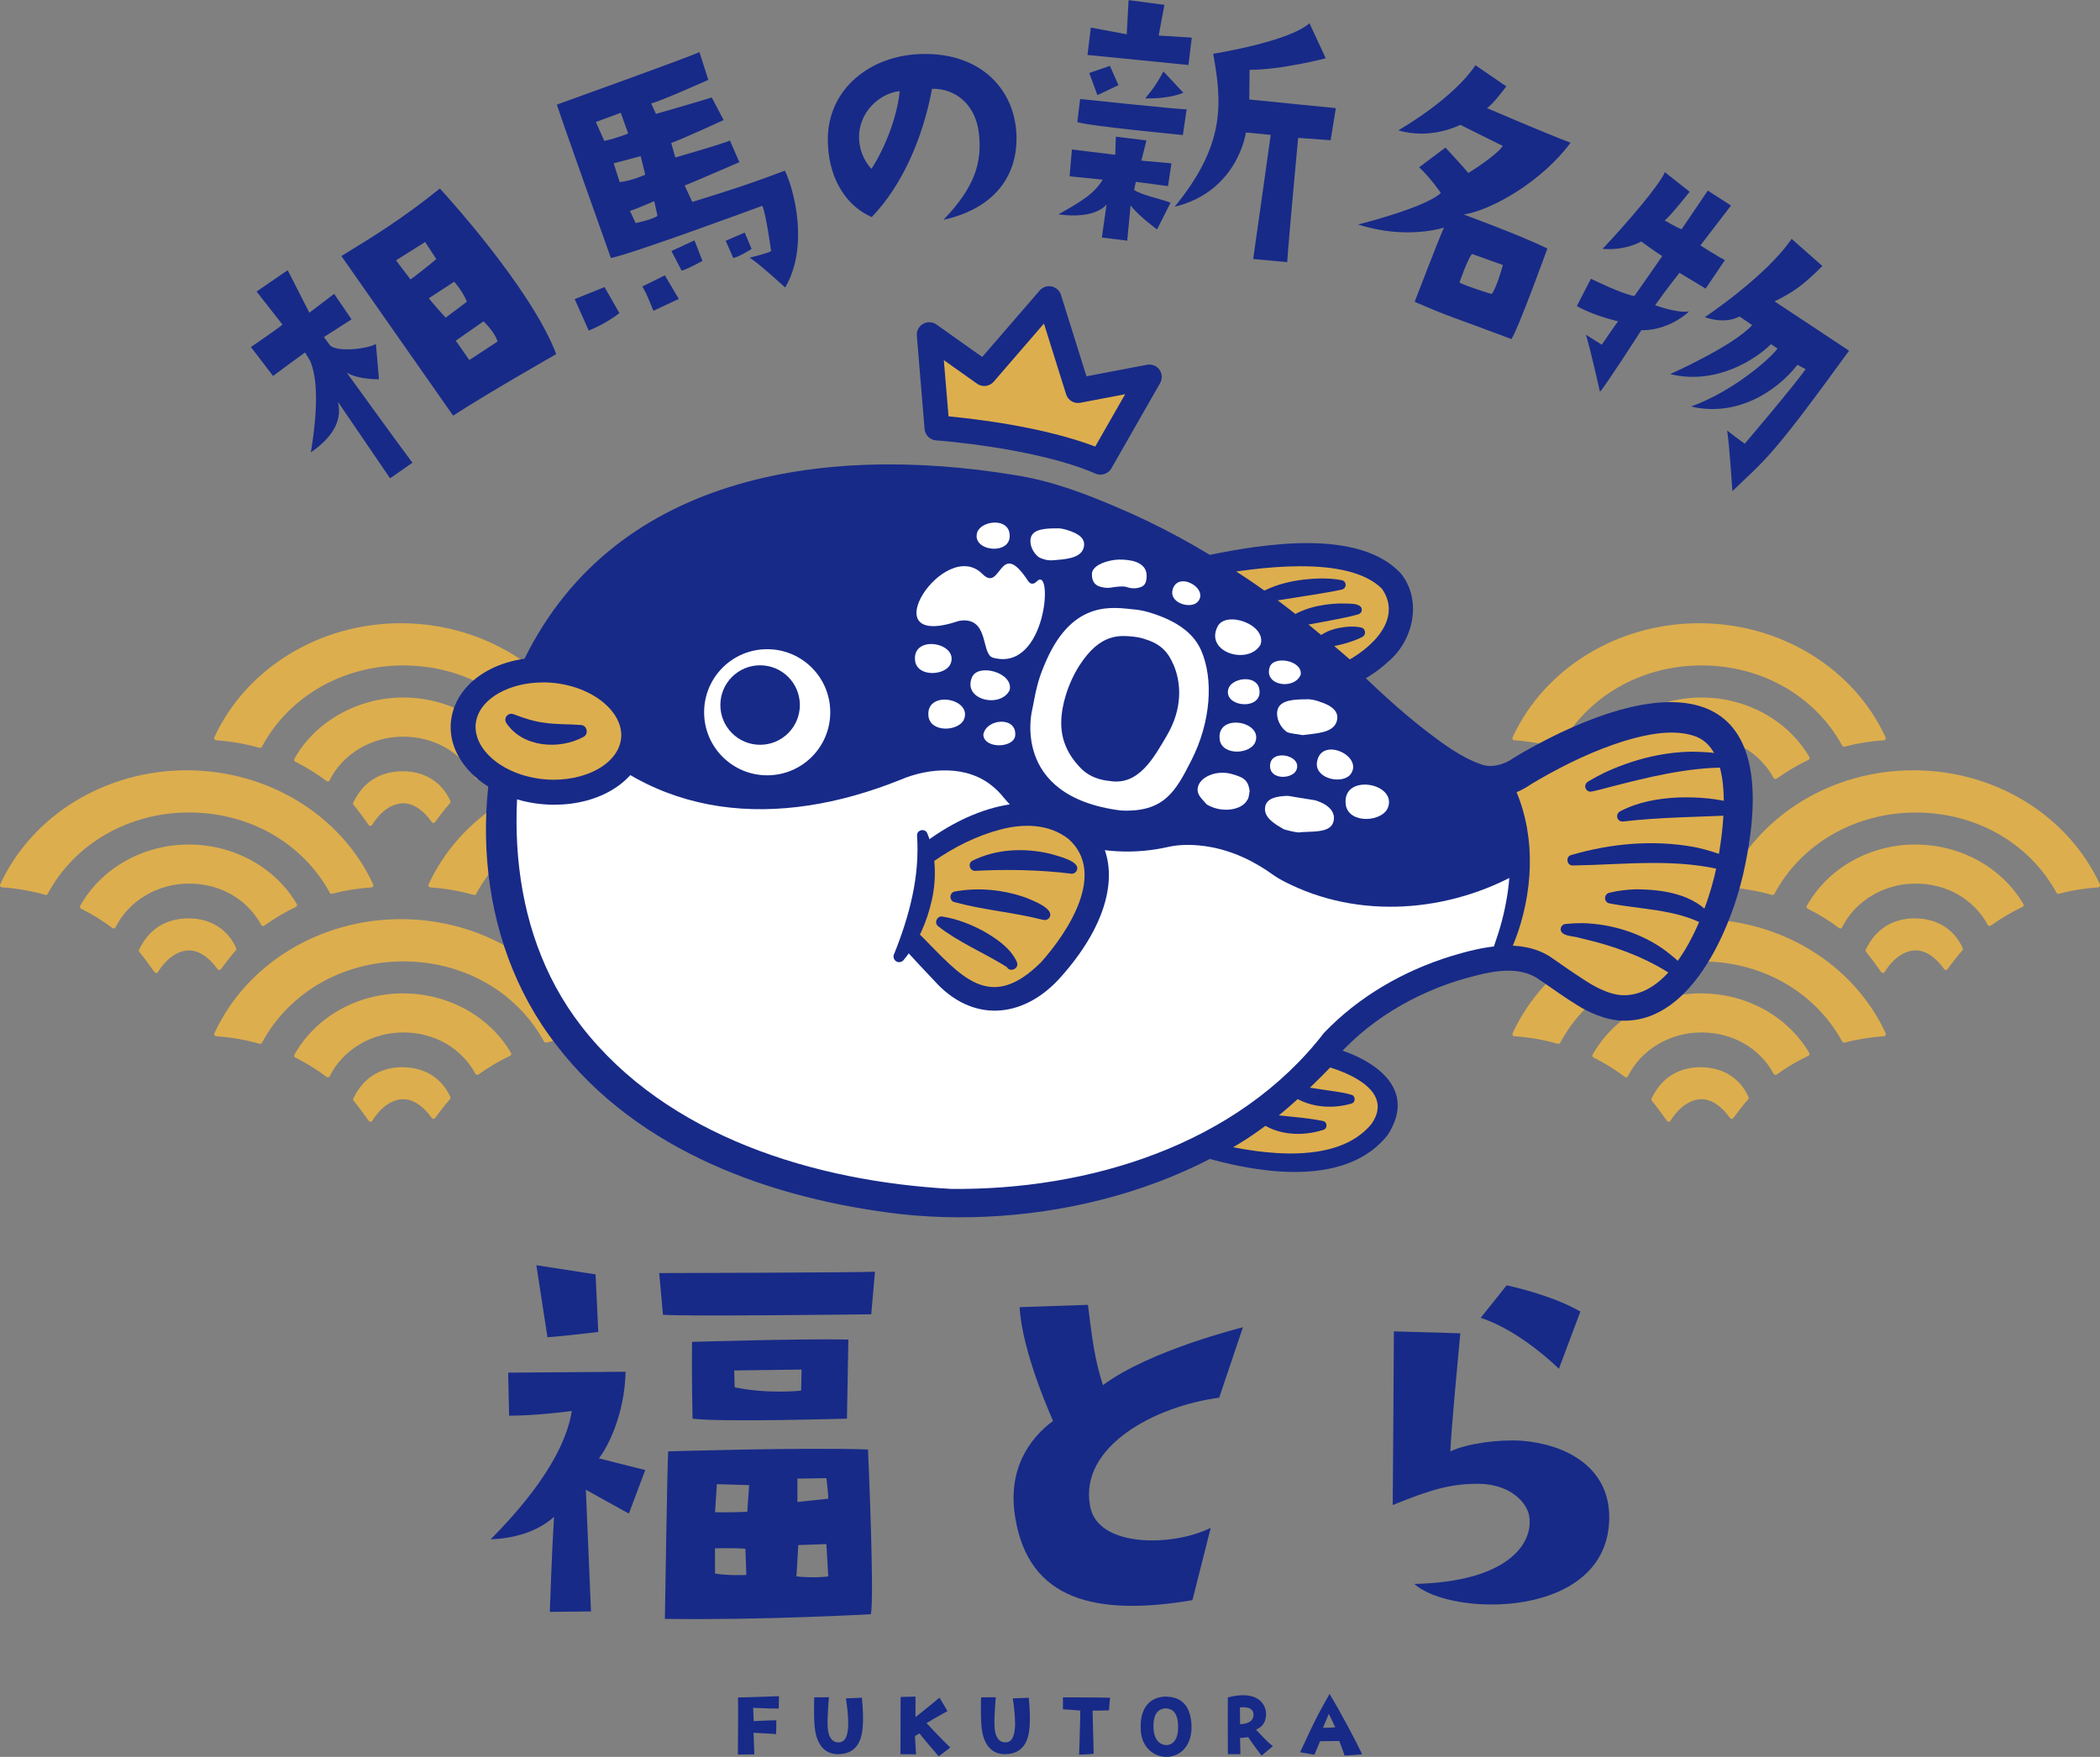 <?xml version="1.0" encoding="UTF-8"?><svg id="_レイヤー_2" xmlns="http://www.w3.org/2000/svg" viewBox="0 0 325.98 272.76"><rect x="0" y="0" width="325.98" height="272.76" fill="#808080" stroke="none"/><defs><style>.cls-1{fill:#172a88;}.cls-1,.cls-2,.cls-3{stroke-width:0px;}.cls-2{fill:#fff;}.cls-3{fill:#ddae4e;}</style></defs><g id="_レイヤー_1-2"><path class="cls-3" d="m73.81,120.77c.04.08.12.14.21.16.09.02.18,0,.26-.05,1.54-1.12,3.2-2.09,4.91-2.9.08-.04.14-.11.17-.2.03-.09.02-.18-.03-.26-3.34-5.69-9.76-9.23-16.74-9.23s-13.6,3.65-16.9,9.52c-.04.08-.05.17-.03.25.03.08.09.15.16.19,1.73.86,3.36,1.88,4.87,3.01.06.04.12.07.19.07.03,0,.05,0,.07,0,.09-.02.17-.08.21-.17,2.04-4.13,6.52-6.79,11.41-6.79s9.07,2.46,11.21,6.41"/><path class="cls-3" d="m62.6,124.71c1.53,0,3.1,1.03,4.42,2.91.06.09.16.14.26.14h0c.1,0,.2-.05.26-.14.6-.83,1.62-2.15,2.31-2.92.08-.09.11-.23.06-.34-1.26-2.89-3.99-4.62-7.32-4.62-3.59,0-6.2,1.64-7.75,4.86-.06.11-.04.25.04.35.57.68,1.83,2.37,2.35,3.13.06.09.16.14.26.14h0c.11,0,.21-.06.27-.15,1.33-2.13,3.09-3.35,4.82-3.35"/><path class="cls-3" d="m33.28,114.47c-.04.1-.04.21.01.3.05.09.15.15.25.16,2.29.16,4.56.55,6.74,1.17.03,0,.06.01.09.01.12,0,.23-.06.28-.17,4.16-7.79,12.56-12.63,21.94-12.63s17.65,4.77,21.84,12.45c.07.13.22.2.36.16,1.97-.52,4.02-.85,6.11-.99.11,0,.2-.07.25-.16.05-.09.06-.2.02-.3-4.97-10.76-16.34-17.71-28.95-17.71s-23.98,6.95-28.95,17.71"/><path class="cls-3" d="m29.35,131.11c-7.12,0-13.6,3.65-16.9,9.52-.04.08-.05.17-.03.25.03.08.08.15.16.19,1.72.86,3.36,1.87,4.87,3.01.06.04.12.07.19.07.02,0,.05,0,.07,0,.09-.02.17-.08.22-.17,2.04-4.13,6.52-6.8,11.41-6.8s9.07,2.46,11.21,6.42c.04.08.12.14.21.16.09.02.18,0,.26-.05,1.54-1.11,3.19-2.09,4.91-2.9.08-.04.14-.11.17-.2.03-.09.01-.18-.03-.26-3.34-5.69-9.76-9.23-16.74-9.23"/><path class="cls-3" d="m34.04,150.59h0c.1,0,.2-.05.26-.13.6-.83,1.62-2.15,2.31-2.92.08-.09.1-.23.05-.34-1.26-2.89-3.99-4.62-7.32-4.62-3.59,0-6.2,1.63-7.75,4.86-.05.11-.04.25.04.35.57.68,1.83,2.37,2.35,3.13.06.08.18.14.28.14h.01c.15,0,.26-.1.3-.23,1.33-2.08,3.06-3.27,4.77-3.27,1.53,0,3.1,1.03,4.43,2.91.06.08.16.14.26.14"/><path class="cls-3" d="m51.19,138.6c.07.13.22.2.36.16,1.97-.52,4.03-.85,6.11-.99.11,0,.2-.07.26-.16s.06-.2.01-.3c-4.97-10.76-16.34-17.72-28.95-17.72S5,126.54.03,137.3c-.04.1-.04.21.01.3.06.09.15.15.26.16,2.29.16,4.56.55,6.74,1.17.03,0,.06.01.09.01.12,0,.23-.06.28-.17,4.16-7.79,12.56-12.63,21.94-12.63s17.65,4.77,21.84,12.45"/><path class="cls-3" d="m95.85,131.11c-7.12,0-13.6,3.65-16.9,9.52-.04.08-.05.17-.03.25.02.08.08.15.16.19,1.72.86,3.36,1.87,4.87,3.01.06.04.12.07.19.07.02,0,.05,0,.07,0,.09-.02.17-.08.22-.17,2.04-4.13,6.52-6.8,11.41-6.8s9.07,2.46,11.21,6.42c.04.08.12.14.21.16.09.02.18,0,.26-.05,1.54-1.11,3.19-2.09,4.91-2.9.08-.04.14-.11.17-.2.03-.09.02-.18-.03-.26-3.34-5.69-9.76-9.23-16.74-9.23"/><path class="cls-3" d="m95.85,142.57c-3.59,0-6.2,1.64-7.75,4.86-.06.11-.04.25.04.35.57.68,1.83,2.37,2.35,3.13.06.09.16.14.27.14h0c.11,0,.21-.06.27-.15,1.33-2.13,3.09-3.35,4.82-3.35,1.53,0,3.1,1.03,4.42,2.91.06.08.16.14.26.14h0c.1,0,.2-.05.26-.13.6-.84,1.63-2.15,2.31-2.92.08-.09.11-.23.06-.34-1.26-2.89-3.99-4.62-7.32-4.62"/><path class="cls-3" d="m95.48,119.59c-12.62,0-23.98,6.95-28.95,17.72-.04.1-.04.21.01.3.05.09.15.15.26.16,2.29.16,4.56.55,6.74,1.17.03,0,.06.01.09.01.12,0,.23-.06.28-.17,4.16-7.79,12.56-12.63,21.94-12.63s17.65,4.77,21.84,12.45c.07.13.22.2.36.16,1.97-.52,4.02-.85,6.11-.99.11,0,.2-.07.26-.16.05-.09.06-.2.02-.3-4.97-10.76-16.33-17.72-28.95-17.72"/><path class="cls-3" d="m62.6,154.22c-7.12,0-13.6,3.65-16.9,9.52-.04.08-.05.17-.03.25.03.08.08.15.16.19,1.72.86,3.36,1.87,4.87,3.01.06.04.12.07.19.07.02,0,.05,0,.07,0,.09-.02.17-.08.22-.17,2.04-4.13,6.52-6.8,11.41-6.8s9.07,2.46,11.21,6.42c.04.08.12.14.21.16.09.02.18,0,.26-.05,1.54-1.11,3.19-2.09,4.91-2.9.08-.04.14-.11.17-.2.03-.09.01-.18-.03-.26-3.34-5.69-9.76-9.23-16.74-9.23"/><path class="cls-3" d="m62.6,165.68c-3.59,0-6.2,1.64-7.75,4.86-.05.11-.04.25.04.35.57.68,1.83,2.37,2.35,3.13.06.09.19.14.29.14.15,0,.26-.1.3-.23,1.33-2.08,3.06-3.27,4.77-3.27,1.53,0,3.1,1.03,4.42,2.91.06.08.16.14.26.14h0c.1,0,.2-.05.26-.13.59-.82,1.6-2.13,2.31-2.92.08-.09.11-.23.06-.34-1.26-2.89-3.99-4.62-7.32-4.62"/><path class="cls-3" d="m62.23,142.7c-12.62,0-23.98,6.95-28.95,17.72-.04.1-.04.21.02.3.05.09.15.15.26.16,2.29.16,4.56.55,6.74,1.17.03,0,.06.01.09.01.12,0,.23-.06.28-.17,4.16-7.79,12.56-12.63,21.94-12.63s17.65,4.77,21.84,12.45c.07.13.22.2.36.16,1.97-.52,4.03-.85,6.11-.99.11,0,.2-.07.25-.16.05-.09.06-.2.01-.3-4.97-10.76-16.33-17.72-28.95-17.72"/><path class="cls-3" d="m275.34,120.77c.04.08.12.14.21.16.09.02.18,0,.26-.05,1.54-1.12,3.2-2.09,4.91-2.9.08-.04.14-.11.17-.2.03-.09.02-.18-.03-.26-3.34-5.69-9.76-9.23-16.74-9.23s-13.6,3.65-16.9,9.52c-.04.08-.05.17-.03.25.03.08.08.15.16.19,1.73.86,3.36,1.88,4.87,3.01.06.04.12.07.19.07.02,0,.05,0,.07,0,.09-.02.17-.08.21-.17,2.04-4.13,6.52-6.79,11.41-6.79s9.07,2.46,11.21,6.41"/><path class="cls-3" d="m264.12,124.71c1.53,0,3.1,1.03,4.42,2.91.06.09.16.14.26.14h0c.1,0,.2-.05.26-.14.6-.83,1.62-2.15,2.31-2.92.08-.09.11-.23.05-.34-1.26-2.89-3.99-4.62-7.32-4.62-3.59,0-6.2,1.64-7.75,4.86-.05.11-.04.25.04.35.57.68,1.83,2.37,2.35,3.13.06.09.16.14.27.14h0c.11,0,.21-.06.27-.15,1.33-2.13,3.09-3.35,4.82-3.35"/><path class="cls-3" d="m234.8,114.47c-.04.1-.04.21.01.3.05.09.15.15.26.16,2.29.16,4.56.55,6.74,1.17.03,0,.06.01.09.01.12,0,.23-.06.28-.17,4.16-7.79,12.56-12.63,21.94-12.63s17.65,4.77,21.84,12.45c.07.13.22.2.36.16,1.97-.52,4.02-.85,6.11-.99.11,0,.2-.07.25-.16.05-.09.06-.2.02-.3-4.97-10.76-16.34-17.71-28.95-17.71s-23.98,6.95-28.95,17.71"/><path class="cls-3" d="m230.87,131.11c-7.12,0-13.6,3.65-16.9,9.52-.04.08-.05.17-.03.25.03.08.08.15.16.19,1.72.86,3.36,1.87,4.87,3.01.06.04.12.07.19.07.02,0,.05,0,.07,0,.09-.02.17-.08.21-.17,2.04-4.13,6.52-6.8,11.41-6.8s9.07,2.46,11.21,6.42c.04.08.12.14.21.16.09.02.18,0,.26-.05,1.54-1.11,3.19-2.09,4.91-2.9.08-.04.14-.11.17-.2.03-.09.01-.18-.03-.26-3.34-5.69-9.76-9.23-16.74-9.23"/><path class="cls-3" d="m235.56,150.59h0c.1,0,.2-.05.26-.13.6-.83,1.62-2.15,2.31-2.92.08-.09.1-.23.05-.34-1.26-2.89-3.99-4.62-7.32-4.62-3.59,0-6.2,1.63-7.75,4.86-.05.11-.04.25.04.35.57.68,1.83,2.37,2.35,3.13.06.08.18.14.28.14h.01c.15,0,.26-.1.3-.23,1.33-2.08,3.06-3.27,4.77-3.27,1.53,0,3.1,1.03,4.42,2.91.06.08.16.14.26.14"/><path class="cls-3" d="m252.71,138.6c.07.13.22.2.36.16,1.97-.52,4.03-.85,6.11-.99.11,0,.2-.07.26-.16.05-.09.06-.2.01-.3-4.97-10.76-16.33-17.72-28.95-17.72s-23.98,6.95-28.95,17.72c-.04.1-.04.21.02.3.05.09.15.15.26.16,2.29.16,4.56.55,6.74,1.17.03,0,.06.01.09.01.12,0,.23-.06.28-.17,4.16-7.79,12.56-12.63,21.94-12.63s17.65,4.77,21.84,12.45"/><path class="cls-3" d="m297.37,131.11c-7.12,0-13.6,3.65-16.9,9.52-.04.08-.05.17-.03.25.02.08.08.15.16.19,1.72.86,3.36,1.87,4.87,3.01.06.04.12.07.19.07.02,0,.05,0,.07,0,.09-.02.17-.08.21-.17,2.04-4.13,6.52-6.8,11.41-6.8s9.07,2.46,11.21,6.42c.04.08.12.14.21.16.09.02.18,0,.26-.05,1.54-1.11,3.19-2.09,4.91-2.9.08-.04.14-.11.17-.2.03-.09.02-.18-.03-.26-3.34-5.69-9.76-9.23-16.74-9.23"/><path class="cls-3" d="m297.37,142.57c-3.59,0-6.2,1.64-7.75,4.86-.05.11-.04.25.04.35.57.68,1.83,2.37,2.35,3.13.06.09.16.14.27.14h0c.11,0,.21-.06.27-.15,1.33-2.13,3.09-3.35,4.82-3.35,1.53,0,3.1,1.03,4.42,2.91.06.08.16.14.26.14h0c.1,0,.2-.05.26-.13.6-.84,1.63-2.15,2.31-2.92.08-.09.11-.23.05-.34-1.26-2.89-3.99-4.62-7.32-4.62"/><path class="cls-3" d="m297,119.59c-12.62,0-23.98,6.95-28.95,17.72-.04.1-.04.21.02.3.05.09.15.15.26.16,2.29.16,4.56.55,6.74,1.17.03,0,.06.01.09.01.12,0,.23-.06.28-.17,4.16-7.79,12.56-12.63,21.94-12.63s17.65,4.77,21.84,12.45c.07.13.22.2.36.16,1.97-.52,4.02-.85,6.11-.99.11,0,.2-.07.26-.16.05-.09.06-.2.02-.3-4.97-10.76-16.33-17.72-28.95-17.72"/><path class="cls-3" d="m264.12,154.22c-7.12,0-13.6,3.65-16.9,9.52-.04.08-.05.17-.03.25.03.08.08.15.16.19,1.72.86,3.36,1.87,4.87,3.01.06.04.12.07.2.07.02,0,.05,0,.07,0,.09-.02.17-.08.21-.17,2.04-4.13,6.52-6.8,11.41-6.8s9.07,2.46,11.21,6.42c.04.08.12.14.21.16.09.02.18,0,.26-.05,1.54-1.11,3.19-2.09,4.91-2.9.08-.04.14-.11.17-.2.03-.09.01-.18-.03-.26-3.35-5.69-9.76-9.23-16.74-9.23"/><path class="cls-3" d="m264.12,165.68c-3.59,0-6.2,1.64-7.75,4.86-.05.11-.04.25.04.35.57.68,1.83,2.37,2.35,3.13.06.09.19.14.29.14.15,0,.26-.1.3-.23,1.33-2.08,3.06-3.27,4.77-3.27,1.53,0,3.1,1.03,4.42,2.91.06.08.16.14.26.14h0c.1,0,.2-.05.26-.13.59-.82,1.6-2.13,2.31-2.92.08-.09.11-.23.05-.34-1.26-2.89-3.99-4.62-7.32-4.62"/><path class="cls-3" d="m263.75,142.7c-12.62,0-23.98,6.95-28.95,17.72-.04.1-.04.21.02.3.05.09.15.15.26.16,2.29.16,4.56.55,6.74,1.17.03,0,.06.01.09.01.12,0,.23-.06.28-.17,4.16-7.79,12.56-12.63,21.94-12.63s17.65,4.77,21.84,12.45c.07.13.22.2.36.16,1.97-.52,4.03-.85,6.11-.99.11,0,.2-.07.25-.16.05-.09.06-.2.02-.3-4.97-10.76-16.33-17.72-28.95-17.72"/><path class="cls-1" d="m58.35,53.38l.48,5.5s-3.23.08-5.01-1.04c0,0,7.57,10.49,10.2,14l-3.47,2.42s-7.77-11.41-8.09-11.87c.76,3.14-1.12,5.69-4.21,7.85,1.09-6.54,1.1-11.51-.13-14.25l-.76-1.27s-3.06,2.2-4.97,3.65l-3.44-4.49s4.04-2.76,4.9-3.48l-4.02-5.14,4.83-3.31,3.36,6.6,3.85-2.93,2.7,3.96-4.29,2.75,1,1.35c1.28,1.03,5.85.46,7.07-.28m9.93-24.13s14.14,15.28,18.06,25.71c0,0-10.71,6.1-16,9.55l-17.35-24.78c4.88-2.97,9.53-5.84,15.29-10.48m-4.56,14.11c1.67-1.17,4-3.16,4-3.16l-1.72-2.65-4.53,2.85,2.25,2.96Zm6.78.36l-3.93,2.56c.47.67,2.61,3.02,2.61,3.02l3.3-2.48c-.74-1.78-1.97-3.1-1.97-3.1m4.54,6.15l-4.3,3,2.1,3.01,4.39-2.88c-.49-1.59-2.19-3.13-2.19-3.13"/><path class="cls-1" d="m86.44,16.24s21.52-7.73,22.13-8.16l1.38,4.32s-7.74,3.46-8.87,3.65l.74,1.63s6.77-1.93,8.66-2.55l1.85,3.51s-6.78,3.12-8.14,3.55l.64,2.26s7.94-2.29,8.47-2.64l1.47,3.37s-7.73,3.35-8.49,3.62l1.18,2.55c8.77-2.7,11.28-3.7,14.38-4.86,1.43,2.95,3.77,11.79.04,18.15,0,0-4.66-4.28-5.54-4.62,0,0,2.93-.72,3.36-1.04,0,0-.8-5.88-1.37-7.03,0,0-20.01,7.41-23.5,8.11,0,0-7.9-22.16-8.39-23.83m2.77,30.21l4.63-1.87,2.31,4.04s-1.89,1.54-4.76,2.72l-2.18-4.9Zm3.28-27.5l1.32,2.94c2.05-.46,3.7-1.16,3.7-1.16l-1.15-3.21-3.87,1.43Zm6.97,5.3l-4.2,1.12.93,2.91c1.83-.17,3.97-1.15,3.97-1.15l-.71-2.89Zm2.11,6.98s-3.46,1.51-3.79,1.51l.89,1.9s2.33-.45,3.39-1.1l-.5-2.31Zm3.8,15.19l-3.94,1.84c-1.34-3.31-1.22-2.81-1.72-3.77l3.49-1.73,2.17,3.66Zm3.68-5.91s-2.12,1.19-3.24,1.53l-1.58-3.06,3.57-1.65,1.24,3.18Zm6.55-4.39l1.07,2.54s-1.89,1.22-2.85,1.4l-1.17-2.67,2.95-1.27Z"/><path class="cls-1" d="m151.97,20.82c-.5-4.71-3.75-7.1-7.29-7.04-1.45,7.76-4.65,15.01-9.36,19.92-3.73-1.61-6.55-5.59-6.8-11.26-.43-8.1,5.96-13.47,13.64-14.01,9.62-.66,15.37,5.12,15.63,12.58.19,6.85-3.99,11.49-11.34,13.12,4.94-5.14,5.98-8.96,5.52-13.31m-12.32-6.66c-2.44.18-6.01,2.55-6.29,6.69-.1,2.22.68,4.02,1.91,5.37,2.57-3.94,4.16-9.1,4.38-12.05"/><path class="cls-1" d="m171.15,27.89l-5.12-.52.36-4.16,6.73.82.09-2.81,4.75.58-.79,3.14,4.67.42-.53,3.53-5-.66-.26,1.25c.99.74,3.64,1.27,5.66,1.98l-2.1,4.16s-2.97-2.16-4.11-3.74l-.52,5.48-3.94-.48.73-5.15s-1.57,2.37-7.48,1.55c3.31-1.85,5.57-3.17,6.87-5.37m-3.49-12.54s15.4,1.63,16.53,1.61l-.59,3.98s-14.76-1.4-16.38-2.01l.44-3.59Zm1.66-11.09l5.57,1.04.29-5.3,5.56.73-.89,4.77,5.14.32-.52,4.25s-8.97-.89-15.67-1.56l.52-4.25Zm-.25,7.05l3.21-1.1,1.33,2.99-3.27,1.55s-1.08-2.95-1.27-3.44m8.7,3.94c1.57-1.91,1.9-2.54,2.82-4.17l3.09,3.3s-2.07.98-5.9.87m16.14.18l13.43,1.34-.81,4.98-5.04-.36s-1.4,14.81-1.7,19.29l-5.28-.49s2.57-18.06,2.72-19.27l-3.85-.37s-1.22,9.14-11.06,11.53c7.85-9.61,7.39-15.98,5.98-23.75,0,0,11.72-1.85,14.95-4.74l2.52,5.44s-6.79,1.79-11.82,1.79l-.05,4.61Z"/><path class="cls-1" d="m223.66,29.96s-1.56-2.3-3.37-3.99l4.09-3.06s3,3.25,3.55,3.95c0,0,4.24-2.61,5.35-4.2l-6.6-3.28s-4.54,2.39-9.62.85c0,0,8.41-4.76,11.97-10.1l4.79,3.28s-2.2,2.97-3.01,3.37c0,0,9.32,4.01,12.99,5.38-4.48,6.02-12.14,10.42-16.58,11.15,0,0,8.62,3.14,12.98,5.27,0,0-4.55,12.55-5.58,14.06-9.53-3.6-9.51-3.37-15.02-5.79,0,0,3.59-9.37,4.54-11.52,0,0-5.79,1.96-13.32-.48,0,0,10.47-2.6,12.84-4.9m2.89,13.92c1.32.68,4.99,1.78,4.99,1.78.8-.94,1.75-4.51,1.75-4.51l-4.8-1.71c-.76.96-1.94,4.44-1.94,4.44"/><path class="cls-1" d="m253.72,45.94l4.31-6.18s-1.42-.9-3.26-2.27c0,0-2.4,1.45-6.01,1.15,3.63-3.82,8.96-10.05,9.67-11.91l3.85,3.04s-3.1,3.93-3.88,4.45c0,0,2.11,1.24,2.64,1.36l4.06-5.99,3.6,2.32-4.75,6.19s3.09,1.97,3.81,2.28l-3,4.43s-3.7-2.26-4.06-2.45c0,0-2.04,2.56-3.77,5.02,0,0,3.32,1.27,5.25.97-.98.99-3.87,2.98-7.4,2.92,0,0-5.62,8.74-6.42,9.56,0,0-1.56-6.96-2.18-8.86l2.46,1.55s1.89-2.78,2.53-3.64c0,0-3.99-.92-6.4-2.37l2.19-4.23s5.18,2.53,6.75,2.67m33.32,8.49c-12.38,17.08-12.89,16.74-18.11,21.81,0,0-.49-7.53-.82-9.41,0,0,2.42,1.88,2.74,2.04,0,0,7.84-9.21,9.44-11.57l-1.27-.67c-3.3,4.23-9.51,8.14-16.51,6.47,6.42-2.3,12.26-7.38,13.42-8.99l-1.01-.69c-2.31,2.31-8.52,6.41-15.65,4.65,0,0,9.77-4.33,12.73-7.61l-1.98-1.34s-1.99,1.3-5.37.11c0,0,9.53-6.34,13.47-12.16l4.77,4.22c-3.08,3.08-4.54,4.06-7.42,5.49,0,0,10.67,7.05,11.55,7.65"/><path class="cls-1" d="m76.19,238.96c8.5-8.57,11.84-15.18,12.57-19.9,0,0-5.3.73-9.73.73l-.15-6.68,18.23-.14c-.15,6.61-2.76,11.69-4.14,13.44,0,0,3.92,1.02,7.19,1.82l-2.54,6.76q-5.38-2.98-6.68-3.7l.8,18.89-6.39.07s.29-9.01.65-14.75c-2.69,2.4-6.32,3.34-9.81,3.49m7.07-42.56l9.19,1.42.42,8.94c-3.01.33-4.76.59-7.89.82l-1.72-11.18Zm52.56,1.01l-.58,6.61s-29.35.36-32.33.07l-.58-6.47s32.11-.07,33.49-.22m-.65,53.18s-16.2.94-31.96.73c0,0,.36-23.61.51-26.01,0,0,21.5-.65,31.02-.29,0,0,1.02,22.96.44,25.57m-27.68-30.37s-.15-6.97-.07-11.91c0,0,17-.51,24.26-.36l-.22,12.28s-19.61.58-23.97,0m8.79,10.32l-5.01-.15-.29,4.36c2.4.07,5.01-.07,5.01-.07l.29-4.14Zm-.44,13.95l-.14-4.07c-1.67-.14-4.72-.07-4.72-.07v3.92c2.03.36,4.87.22,4.87.22m-1.82-29.13c5.3,1.09,10.32.51,10.32.51l.07-3.27-10.46.14.07,2.61Zm14.53,29.35l-.29-5.01-4.36.15-.29,4.87c2.91.29,4.94,0,4.94,0m0-12.06c0-.87-.29-3.2-.29-3.2l-4.5.07v3.63c2.76-.29,4.79-.51,4.79-.51"/><path class="cls-1" d="m192.94,206.06l-3.69,10.94c-9.84,1.28-21.77,7.5-20.04,16.81,1.13,6.53,12.87,6.32,18.73,3.39l-2.84,11.23c-15.09,2.55-25.39-.04-27.49-12.74-1.28-7.43,2.1-12.32,5.86-15.09,0,0-4.85-10.64-5.19-17.66l10.6-.36c.68,5.48,1.05,8.49,2.33,12.47,7.23-5.42,21.74-8.99,21.74-8.99"/><path class="cls-1" d="m226.68,207.01s-1.54,16.22-1.54,18.32c2.72-1.28,7.71-1.88,11.07-1.65,6.7.52,13.59,3.98,13.59,11.87,0,15.92-24.55,15.54-30.25,10.36,14.22-.3,18.48-6.08,17.84-10.44-.18-1.73-2.45-5.03-7.88-5.11-4.26,0-7.25.83-13.32,3.3,0,0,.18-23.95.18-26.96l10.31.3Zm15.31,5.5s-5.87-5.87-12.14-7.91l4.02-5.05s6.72,1.37,11.45,4.07l-3.33,8.88Z"/><path class="cls-1" d="m114.54,263.54s3.87-.09,6.38-.2l-.04,1.92c-1.98.01-2.98-.09-3.97-.12l.09,2.08s2.08-.13,3.51-.14l-.03,2.14s-3.22-.2-3.51-.2l.13,3.35-2.56.03c.03-4.05.06-6.88.02-8.85"/><path class="cls-1" d="m133.79,263.58c.19,1.85.22,3.42.13,4.57-.23,2.95-1.6,4.12-3.7,4.19-2.34.07-3.55-1.69-3.77-4.38-.12-1.34-.09-3.2-.06-4.44l2.29-.02s-.29,2.96-.2,4.63c.1,1.79.89,2.48,1.85,2.37.95-.09,1.34-1.19,1.34-2.95,0-1.17-.16-2.61-.36-3.87l2.49-.1Z"/><path class="cls-1" d="m147.5,271.31l-1.78,1.37s-2.71-3.13-2.98-3.57l-.71.41s.1,1.98.16,2.85l-2.42-.03s.04-7.19.03-8.88l2.31-.06v3.19s2.46-1.95,3.73-3.03l1.24,2.1s-1.73.93-3.26,1.86c0,0,2.26,2.43,3.68,3.78"/><path class="cls-1" d="m159.69,263.58c.19,1.85.22,3.42.13,4.57-.23,2.95-1.6,4.12-3.7,4.19-2.34.07-3.55-1.69-3.77-4.38-.12-1.34-.09-3.2-.06-4.44l2.29-.02s-.29,2.96-.2,4.63c.1,1.79.89,2.48,1.85,2.37.95-.09,1.34-1.19,1.34-2.95,0-1.17-.16-2.61-.36-3.87l2.49-.1Z"/><path class="cls-1" d="m169.6,265.57l.17,6.71s-1.21.13-2.26.13c0,0,.2-6.16.18-6.84,0,0-2.02-.17-2.69-.2v-1.85s5.49,0,7.31.06l-.17,1.96s-2.05.06-2.53.03"/><path class="cls-1" d="m184.95,267.8c.13,2.52-1.06,4.44-3.11,4.88-2.1.45-4.63-.93-4.77-4.16-.19-4.25,2.3-5.12,3.92-5.12,1.63.04,3.77.64,3.97,4.41m-2.08.13c-.04-1.44-.45-2.71-2.04-2.71-1.43.16-1.83,1.38-1.79,3,.04,1.34.58,2.53,1.83,2.69.93.1,2.08-.58,1.99-2.98"/><path class="cls-1" d="m197.58,271.1l-1.75,1.47s-1.79-2.37-2.07-2.87l-1.27.14.06,2.5h-1.95s-.03-7.77,0-8.81c3-.79,5.3-.23,5.87,1.98.23,1.24-.17,2.5-1.5,3.01,0,0,1.88,2.11,2.61,2.56m-3.01-5.01c-.07-.73-.67-1.12-2.1-.99l.03,2.61c1.12-.03,2.18-.46,2.07-1.62"/><path class="cls-1" d="m206.39,263c1.66,2.72,4.16,7.44,5.06,9.36,0,0-2.05.19-2.74.19,0,0-.45-1.37-.82-2.26,0,0-1.24.01-2.98.04l-.87,2.1s-1.29-.22-2.23-.39c2.88-6.21,3-6.2,4.57-9.04m.89,5.17c-.41-.92-1-2.08-1-2.08l-.9,2.14c.94.03,1.91-.06,1.91-.06"/><path class="cls-3" d="m233,120.92s31.09-17.1,35.02-5.43c0,0,8.15,34.91-15.99,40.04,0,0-4.54,1.72-12.38-5.33,0,0-2.22-3.52-6.64-2.41,0,0,6.34-13.39,0-26.87"/><path class="cls-2" d="m82.22,104.24c-6.79,18.23-3.77,33.29-3.77,33.29,8.25,49.1,69.63,49.3,69.63,49.3,38.44,0,55.74-21.33,55.74-21.33,10.46-14.29,27.57-16.5,27.57-16.5,0,0,9.16-11.58,1.61-28.07-3.92,2.72-3.92,0-3.92,0-7.64-2.48-20.53-16-20.53-16-26.56-26.26-51.01-28.98-51.01-28.98-62.79-8.96-75.31,28.29-75.31,28.29"/><path class="cls-1" d="m236.32,133.3c-20.83,12.07-37.33,1.21-37.33,1.21-9.66-7.24-18.21-4.83-18.21-4.83-16,3.22-23.65-7.24-23.65-7.24-7.24-9.26-18.06-3.07-18.06-3.07-11.02,3.93-16.55,4.15-16.55,4.15-25.96,3.22-38.54-19.5-38.54-19.5,0,0,5.94-29.89,59.06-28.68,0,0,32.2-4.03,68.42,32.6,0,0,10.87,12.68,21.53,12.98,0,0,3.22,6.74,3.32,12.38"/><path class="cls-1" d="m85.39,103.3c7.7,13.36,23.02,20.73,38.28,18.42,6.12-.8,12.13-3.17,17.62-5.08,5.86-1.73,12.91-.63,17.01,4.25,5.19,6.47,14.14,8.66,22.11,6.94.4-.1,1.27-.26,1.99-.32,6.26-.6,12.52,1.68,17.49,5.37,10.86,6.46,24.9,5.25,35.61-.99l1.64,2.83c-10.87,6.66-25.01,8.23-36.7,2.67-.88-.42-1.87-.91-2.68-1.47-2.97-2.18-6.41-3.83-10.04-4.45-2.12-.37-4.51-.44-6.58.06-8.93,2-19.26-.41-25.3-7.66-.57-.71-1.05-1.21-1.73-1.77-3.94-3.34-9.86-2.96-14.38-1.02-18.87,7.58-38.39,6.54-52.42-9.59-1.79-2.09-3.37-4.22-4.74-6.76l2.81-1.43Z"/><path class="cls-1" d="m234.08,120.27c3.98,6.98,4.21,15.43,2.01,22.99-.47,1.67-1.19,3.46-1.88,5.04-.28.66-1.04.97-1.71.7-.67-.28-.96-1.04-.71-1.7.32-1.07.72-2.12,1.03-3.19,1.55-5.29,2.09-10.93,1.05-16.36-.39-2.11-1.06-4.38-2-6.25-.71-1.43,1.36-2.59,2.21-1.22"/><path class="cls-2" d="m128.88,110.58c0,5.41-4.38,9.79-9.79,9.79s-9.79-4.38-9.79-9.79,4.38-9.79,9.79-9.79,9.79,4.38,9.79,9.79"/><path class="cls-1" d="m124.16,109.46c0,3.41-2.76,6.17-6.17,6.17s-6.17-2.76-6.17-6.17,2.76-6.17,6.17-6.17,6.17,2.76,6.17,6.17"/><path class="cls-1" d="m80.72,103.74c13.8-30.14,47.23-34.84,76.7-30,5.67.87,10.74,2.78,15.89,4.98,13.47,5.69,25.68,14.12,36.25,24.19,3.76,3.7,7.69,7.38,11.83,10.58,2.56,1.96,5.49,4.13,8.43,5.14,1.57.66,3.68.11,5.13-.95l.74-.45.68-.4c20.59-11.79,40.74-13.29,34.58,17.21-1.73,9.02-7.98,24.65-19,24.42-2.72-.02-5.61-1.44-7.08-2.38-1.62-.98-4.3-2.88-5.89-3.97-3.6-2.58-8.55-1.05-12.59.1-8.16,2.56-15.74,7.39-20.83,14.3-15.96,17.55-42.6,24.45-65.64,22-19.99-2.33-40.84-9.69-53.55-26.26-12.84-16.46-13.89-39.89-5.68-58.58.36-.83,1.32-1.21,2.15-.85.78.33,1.16,1.21.91,1.99-5.59,17.96-5.45,39.1,6.48,54.49,13.33,17.19,36.32,24.12,57.4,25.28,21.37.23,44.46-6.8,57.9-24.23,5.4-5.64,12.3-9.6,19.7-11.9,4.82-1.45,10.7-2.85,15.35.05,1.68,1.17,3.45,2.41,5.18,3.53,1.87,1.24,4.17,2.48,6.31,2.48,8.4.05,13.51-14.29,14.65-21.32.93-5.25,2.49-17.24-4-19.02-3.29-.97-7.18-.15-10.55.86-4.58,1.42-9.12,3.59-13.34,6.03l-1.19.71c-5.19,3.57-10.13,1.76-14.65-1.29-6.91-4.54-12.57-10.6-18.35-16.39-10.78-10.3-23.37-19.23-37.69-23.77-10.05-3.14-20.83-3.54-31.19-3.22-18.54.85-39.3,6.67-49.84,23.11-.88,1.41-1.72,3.05-2.23,4.57-.66,2.02-3.72.99-2.97-1.06"/><path class="cls-3" d="m98.23,115.52c-1.06,5.12-7.78,8.38-15.01,7.27-7.24-1.11-12.24-6.15-11.19-11.28,1.06-5.12,7.78-8.38,15.01-7.27,7.24,1.11,12.24,6.15,11.19,11.28"/><path class="cls-1" d="m86.11,124.94c-1.04,0-2.1-.08-3.18-.24-4.8-.74-8.87-3.04-11.16-6.33-1.58-2.27-2.14-4.77-1.63-7.25,1.28-6.21,8.83-10.07,17.19-8.79,4.81.73,8.87,3.04,11.16,6.32,1.58,2.27,2.14,4.77,1.63,7.25-1.11,5.41-6.99,9.03-14.01,9.03m-1.84-18.98c-5.15,0-9.63,2.44-10.35,5.94-.37,1.79.35,3.31,1.02,4.27,1.66,2.38,4.86,4.15,8.57,4.71,6.12.93,11.99-1.7,12.83-5.76.37-1.79-.35-3.31-1.02-4.27-1.66-2.38-4.86-4.15-8.57-4.71-.84-.13-1.67-.19-2.48-.19"/><path class="cls-1" d="m267.92,119.16c-6.11,0-12.28,1.54-18.18,3.07-.88.23-1.77.48-2.68.66-.45.09-.89-.2-.97-.65-.07-.35.09-.69.38-.87.8-.49,1.63-.92,2.46-1.35,4.26-2,8.9-3.24,13.63-3.32,1.1.04,6.94-.02,6.31,1.85-.14.42-.54.64-.95.6"/><path class="cls-1" d="m268.39,135.35c-7.84-2.23-16.22-1.1-24.27-.98-.93,0-1.13-1.36-.24-1.62,6.18-1.81,12.77-2.41,19.14-1.24,1.09.2,7.67,1.75,6.53,3.55-.26.41-.76.47-1.17.29"/><path class="cls-1" d="m269.4,126.57c-5.64.26-11.81.3-17.44.97-.47.06-.9-.28-.94-.75-.03-.34.15-.66.44-.81,2.78-1.48,5.93-2.02,9.03-2.17,3.1-.09,6.16.13,9.15,1.03.47.15.73.64.58,1.11-.12.37-.45.61-.82.62"/><path class="cls-1" d="m260.62,152.09c-4.5-3.25-9.89-5.22-15.29-6.44-.88-.36-3.35-.2-3.04-1.61.1-.33.39-.56.71-.59.86-.09,1.73-.13,2.61-.13,4.39.1,8.79,1.43,12.43,3.92.88.65,5.25,3.78,3.68,4.92-.35.25-.8.2-1.11-.07"/><path class="cls-1" d="m264.46,143.49c-4.5-2.34-9.76-2.29-14.66-3.24-.45-.1-.73-.55-.63-1.01.07-.32.32-.55.61-.63,1.35-.34,2.73-.49,4.12-.54,4.22,0,9.19.74,11.93,4.32.47.65-.28,1.56-1.01,1.24l-.36-.15"/><path class="cls-3" d="m187.67,178.55s18.48,5.8,26.05-2.62c0,0,7.04-7.76-7.69-11.91,0,0-9.74,10.79-18.36,14.53"/><path class="cls-1" d="m188.94,178.47c.05-.4-.42-1.05-.84-1.12h.02s.08.03.08.03c.09.02.39.11.49.13,7.28,1.75,18.95,3.39,24.21-3.02,3.46-4.98-3.23-7.91-7.28-9.01l1.54-.45c-5.12,5.35-10.64,10.41-17.21,13.9-.25.13-.38-.39-1.01-.47m-2.55.09c.39-.52,1.02-1.27,1.77-1.7l1.45-.83c5.99-3.63,11.2-8.59,15.92-13.73,6.66,1.51,14.92,6.11,9.88,13.92-6.21,7.86-18.96,6.09-27.42,3.77l-.35-.11-.18-.05c-.58-.1-1.11-.75-1.08-1.26"/><path class="cls-1" d="m196.11,172.83c3.06.53,6.22.58,9.27,1.21.67.14.72,1.15.08,1.36-3.31,1.08-7.25.89-10.1-1.32-.62-.56-.02-1.49.75-1.25"/><path class="cls-1" d="m200.84,168.5c1.58.25,5.08.74,6.61.98.76.12,1.54.25,2.33.49.66.17.67,1.17.02,1.36-3.23.95-6.98.57-9.69-1.56-.61-.53-.02-1.5.73-1.26"/><path class="cls-1" d="m90.58,114.4c-3.77,2.06-9.47,1.64-11.99-2.16-.28-.43-.15-1,.28-1.28.27-.17.59-.19.87-.07,1.71.66,3.21,1.14,4.98,1.35,1.8.25,3.59.17,5.47.32.95.05,1.22,1.41.39,1.84"/><path class="cls-3" d="m187.21,87.89s22.52-5.27,28.91,2.48c0,0,5.81,7.71-6.85,14.29,0,0-14.36-12.96-22.06-16.76"/><path class="cls-1" d="m185.63,87.79c0-.39.27-.95.74-1.23.69-.32.39-.16.58-.23.16-.03.5-.12.67-.15,8.39-1.71,23.36-4.21,29.87,2.89,3.32,4.22,1.86,10.38-1.93,13.59-1.99,1.88-4.25,3.11-6.57,4.3-6.27-5.6-12.66-11.23-19.65-15.92l-1.42-.88c-.87-.42-1.86-1.51-2.27-2.36m3.13.31c.3-.09.58-.34.67-.54.1-.19.07-.3.12-.27,7.59,4.49,14.34,10.19,20.98,15.96l-2.15-.28c4.34-2.12,9.44-6.8,6.11-11.59-5.38-5.33-19.51-3.27-26.58-2.02l-.18.04-.09.02h-.04s-.02.01-.02.01c-.04-.02-.08.08.48-.2.42-.24.68-.79.71-1.12"/><path class="cls-1" d="m208.28,91.54c-3.07.64-6.43,1.09-9.51,1.6-1.06.17-2.12.36-3.22.48-.38.04-.73-.23-.77-.61-.03-.28.1-.53.32-.67,2.92-1.8,6.41-2.45,9.79-2.53,1.13-.01,2.25.04,3.4.27.4.08.66.47.58.87-.06.31-.3.53-.6.59"/><path class="cls-1" d="m210.81,95.39c-1.76.49-3.54.79-5.28,1.13l-2.61.48c-.88.16-1.76.34-2.68.45-.39.05-.74-.22-.79-.61-.03-.26.08-.5.27-.65,2.34-1.76,5.33-2.4,8.2-2.5.87.08,3.67-.27,3.46,1.12-.06.29-.29.51-.56.57"/><path class="cls-1" d="m211.48,98.89c-2.18,1.07-4.44,1.49-6.78,1.79-.4.04-.75-.24-.8-.64-.02-.2.04-.38.15-.53,1.33-1.55,3.39-2.08,5.33-2.22.63-.03,1.26-.01,1.92.14.7.14.81,1.16.17,1.45"/><path class="cls-3" d="m145.45,66.45s15.7,1.1,25.4,5.32l7.57-13.23-11.09,2.12-4.47-14.29-10.07,11.65-8.54-6.05,1.2,14.49Z"/><path class="cls-1" d="m170.85,73.7c-.26,0-.52-.05-.77-.16-9.28-4.04-24.61-5.16-24.77-5.17-.95-.07-1.71-.82-1.79-1.77l-1.2-14.49c-.06-.75.32-1.46.97-1.83.65-.37,1.46-.33,2.07.1l7.11,5.04,8.92-10.32c.46-.53,1.17-.77,1.85-.63.69.14,1.24.65,1.45,1.31l3.96,12.64,9.4-1.79c.74-.14,1.49.16,1.93.77.44.61.48,1.43.1,2.08l-7.56,13.23c-.35.62-1,.97-1.68.97m-23.61-9.04c4.08.38,14.76,1.63,22.78,4.69l4.65-8.13-6.97,1.33c-.96.19-1.91-.38-2.2-1.32l-3.44-10.98-7.8,9.03c-.65.75-1.77.89-2.58.31l-5.16-3.66.73,8.73Z"/><path class="cls-2" d="m173.96,125.83c6.74.34,8.53-2.97,10.98-7.79,3.08-6.08,3.42-12.65,1.53-17.03-1.36-3.16-4.59-4.9-8.17-5.96-.75-.22-1.5-.37-2.22-.43-3.08-.28-9.4-1.66-13.63,7.85-1.2,2.7-1.52,4-2.2,7.6,0,0-3.61,13.54,13.71,15.76"/><path class="cls-1" d="m182.13,103.14c-.94-2.18-2.19-3.27-4.66-4-.51-.15-1.03-.25-1.53-.3h0c-2.12-.19-5.11-.58-8.36,4.44-1.11,1.71-2.15,4.09-2.61,6.57-.62,3.31-.14,6.43,2.86,9.48.85.86,2.25,1.69,4.28,1.91h.09c4.54.81,6.91-3.61,8.95-7.08,2.37-4.05,2.29-8.01.99-11.02"/><path class="cls-2" d="m176.6,91.28c1.08-.2,1.34-.72,1.39-1.76.06-1.39-.89-2.13-2.18-2.44-.81-.19-1.96-.26-2.74-.16-1.95.25-3.54,1.08-3.57,2.16-.04,1.16.43,1.91,1.75,2.12,0,0,.58.12,1.12.04,0,0,1.91-.37,2.58-.08,0,0,.75.29,1.66.12"/><path class="cls-2" d="m165.72,82.31c1.52.46,2.99,1.26,2.46,2.84-.54,1.6-3.04,1.69-4.68,1.83-.95.08-1.63-.18-2.2-.44-.9-.63-1.56-1.94-1.29-3.05.35-1.42,2.47-1.45,3.97-1.46.52-.05,1.25.11,1.74.28"/><path class="cls-2" d="m150.88,105.15c.95-2.24,6.48-.72,5.85,1.99-1.41,2.89-7.35,1.54-5.85-1.99"/><path class="cls-2" d="m197.09,103.58c.58-1.83,4.98-1.09,4.83,1.05,0,.07-.02.13-.05.19-1,2.3-5.7,1.66-4.78-1.24"/><path class="cls-2" d="m157.59,114.2c-.18,1.91-4.64,2.11-4.94,0,0-.07,0-.14,0-.2.49-2.46,5.23-2.82,4.94.21"/><path class="cls-2" d="m144.15,111.37c-.7-4.32,6.76-3.03,5.51.26-.71,1.87-5,2.19-5.51-.26"/><path class="cls-2" d="m189.35,114.94c-.7-4.32,6.76-3.03,5.51.26-.71,1.87-5,2.19-5.51-.26"/><path class="cls-2" d="m197.18,119.31c-.52-3.19,5-2.24,4.08.19-.53,1.39-3.7,1.62-4.08-.19"/><path class="cls-2" d="m142.07,102.74c-.7-4.32,6.76-3.03,5.51.26-.71,1.87-5,2.19-5.51-.26"/><path class="cls-2" d="m204.41,118.53c.4-4.36,7.3-1.24,5.27,1.63-1.16,1.64-5.39.86-5.27-1.63"/><path class="cls-2" d="m208.92,125.07c-.83-5.11,8.01-3.59,6.53.31-.85,2.22-5.92,2.59-6.53-.31"/><path class="cls-2" d="m199.28,128.74c-1.32-.77-3.23-1.81-2.88-3.54.27-1.3,1.82-1.56,3.2-1.63.52-.05,1.24.17,1.85.24.04,0,.08.01.13.02.87.14,1.74.28,2.6.42.06.02.12.04.18.06.03.02.05.03.05.02,1.6.52,3.11,1.67,2.53,3.38-.58,1.71-3.57,1.3-5.4,1.53-.86-.1-1.57-.29-2.27-.5"/><path class="cls-2" d="m204.71,108.9c1.71.52,3.35,1.42,2.76,3.18-.61,1.79-3.42,1.78-5.25,2.05-.81-.17-1.83-.2-2.47-.49-1.01-.71-1.75-2.18-1.44-3.43.4-1.59,2.77-1.63,4.46-1.64.58-.06,1.4.13,1.95.32"/><path class="cls-2" d="m189,97.27c1.29-2.54,7.64-.32,6.68,2.8-1.88,3.27-8.72,1.22-6.68-2.8"/><path class="cls-2" d="m181.97,91.8c.58-3.36,5.75-.52,3.99,1.59-1,1.2-4.24.34-3.99-1.59"/><path class="cls-2" d="m195.43,106.76c.94,3.65-5.57,3.14-4.76.21.46-1.67,4.12-2.28,4.76-.21"/><path class="cls-2" d="m156.64,82.5c.99,3.82-5.82,3.28-4.97.22.48-1.74,4.31-2.38,4.97-.22"/><path class="cls-2" d="m193.98,122.8c-.1.49-.1,1.09-.37,1.41-.84,1.58-3.95,2.08-6.28.69-.64-.77-1.54-1.44-1.42-2.49.21-1.79,2.96-2.95,5.37-2.22,1.47.45,2.47.71,2.69,2.6"/><path class="cls-2" d="m148.68,96.45c-13.74,4.58-2.02-13.26,3.83-7.33,2.96,2.99,2.59-5.81,7.08,1.08.35.53.85.57,1.34.07,2.62-2.71,1.57,14.16-6.79,11.84-1.8-.5-.66-5.7-4.39-5.79,0,0-.67,0-1.08.13"/><path class="cls-3" d="m144.08,132.4s13.22-10.12,22.28-4.08c0,0,8.15,4.53.9,16.6,0,0-9.03,17.16-20.19,6.9,0,0-3.17-3.17-5.28-5.43"/><path class="cls-1" d="m143.12,131.14c20.81-15.91,40.31-.1,21.25,20.88-5.79,6.22-13.56,6.73-19.36.22-1.48-1.56-2.96-3.13-4.42-4.74-.6-.67-.55-1.7.12-2.31.66-.59,1.66-.55,2.27.08,6.12,6.16,10.6,12.13,18.65,4.09,4.15-4.66,10.2-13.8,4.22-19.12-3.03-2.35-6.97-2.42-10.61-1.44-3.61.94-7.22,2.76-10.26,4.89-1.68,1.16-3.48-1.29-1.86-2.55"/><path class="cls-1" d="m166.18,135.63c-4.88-.6-9.88-.68-14.78-.43-.89.06-1.23-1.2-.43-1.58,3.67-1.83,8.02-2.01,11.97-1.09.98.32,5.02,1.14,4.17,2.68-.19.34-.57.49-.93.43"/><path class="cls-1" d="m138.79,148.12c2.36-5.86,4.01-12.04,3.56-18.41-.03-.9,1.27-1.16,1.59-.33,1.37,3.23,1.46,6.95.71,10.35-.77,3.41-2.14,6.62-4.4,9.34-.32.37-.87.42-1.24.1-.31-.27-.39-.7-.23-1.05"/><path class="cls-1" d="m161.78,142.78c-4.44-1.14-9.18-1.5-13.65-2.73-.83-.22-.76-1.5.08-1.64,3.7-.67,7.54-.29,11.08.97.86.38,4.65,1.72,3.55,3.16-.27.32-.69.35-1.06.23"/><path class="cls-1" d="m156.24,150.07c.02.08-.03.02-.07,0-.07-.04-.33-.21-.41-.26-3.3-2.01-7.09-3.6-10.14-6.02-.67-.51-.15-1.65.67-1.49,2.23.35,4.31,1.16,6.28,2.21,1.94,1.11,3.99,2.44,5.1,4.47.05.1.07.14.16.35.48,1.04-1.1,1.77-1.59.73"/></g></svg>